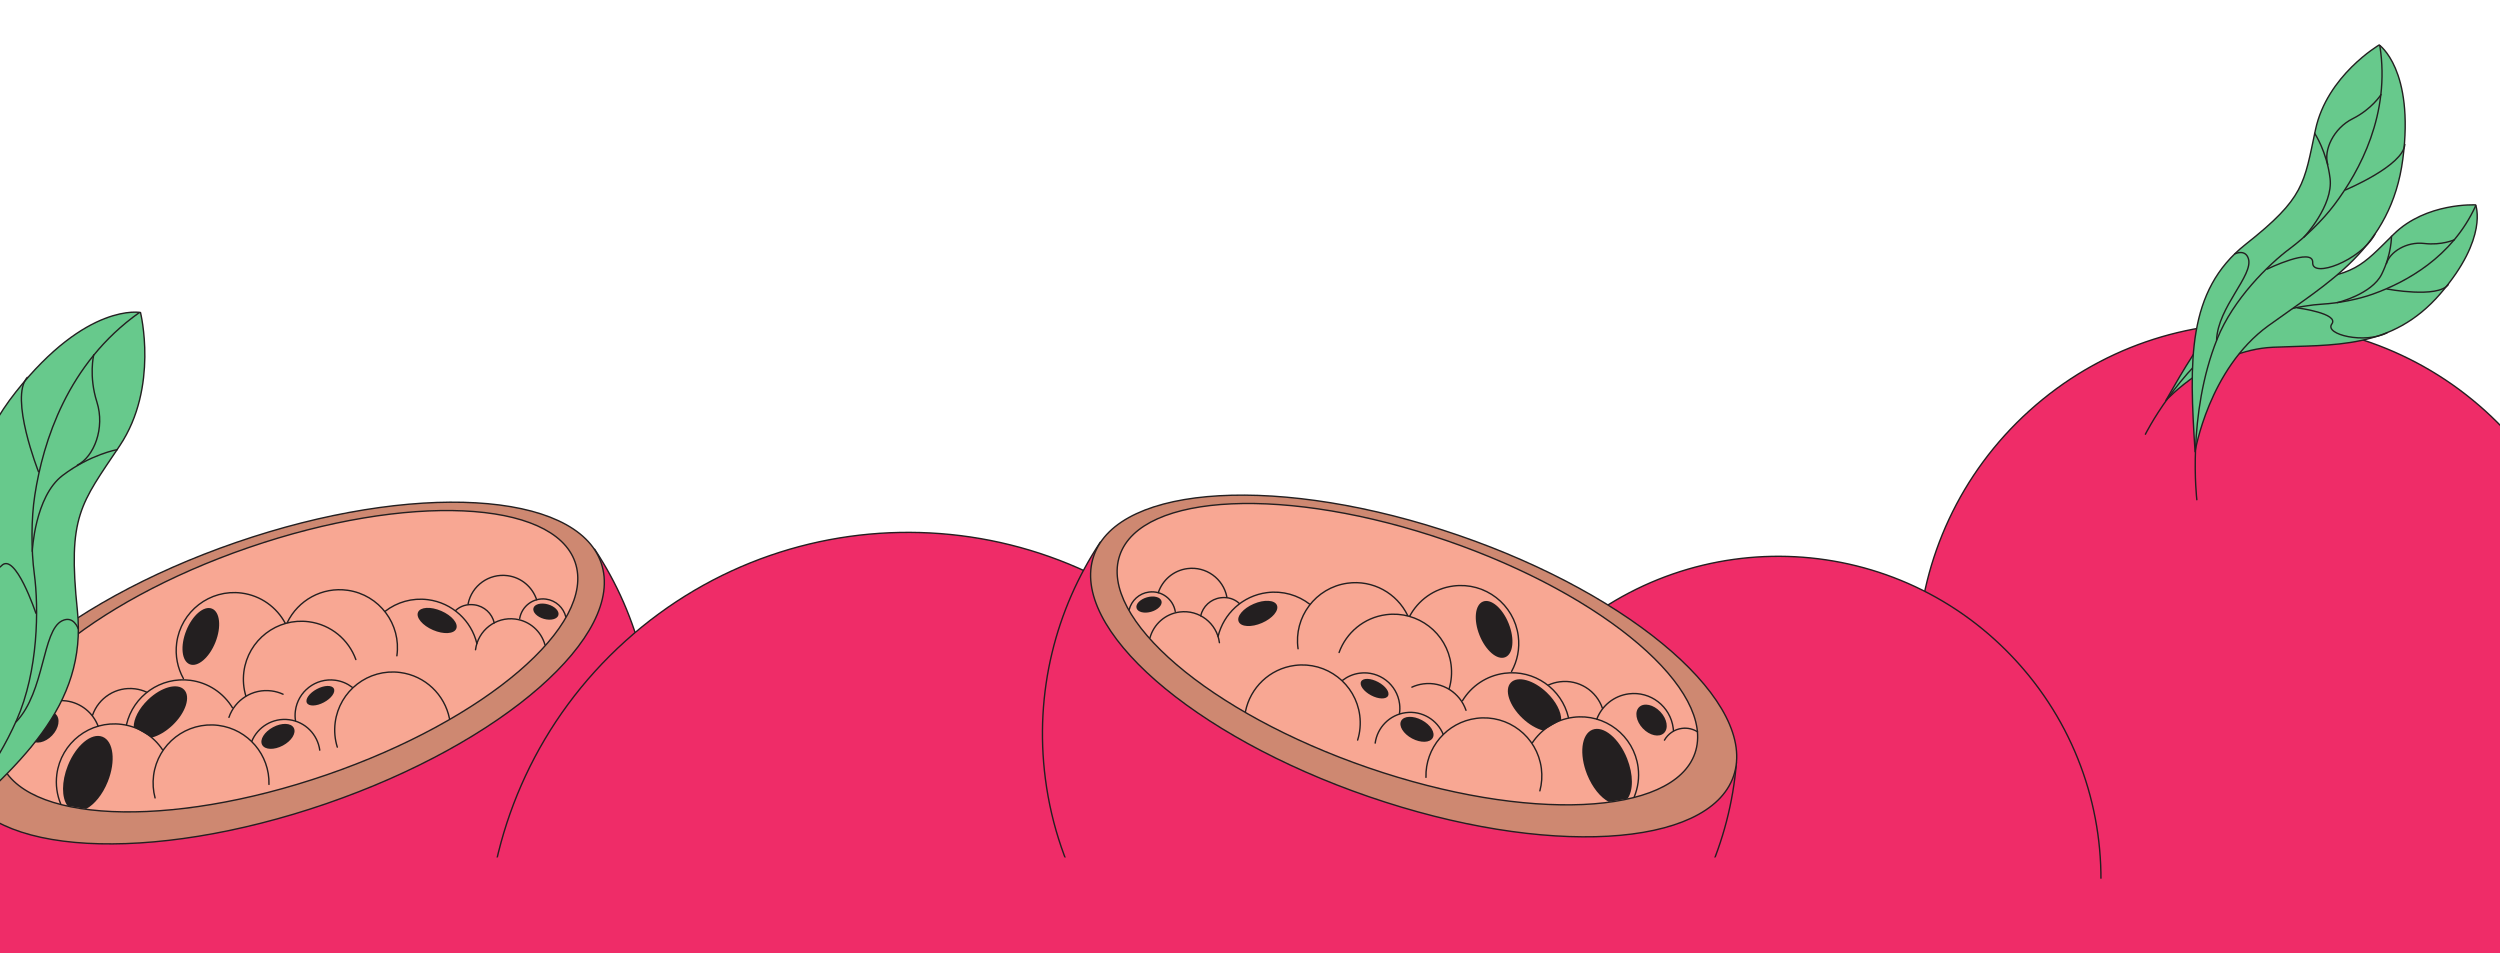 <svg width="1920" height="732" viewBox="0 0 1920 732" fill="none" xmlns="http://www.w3.org/2000/svg">
<g clip-path="url(#clip0_400_33725)">
<path d="M-31.866 591.124C-21.881 714.026 72.758 817.493 199.961 833.933C346.141 852.83 479.975 749.65 498.872 603.47C507.443 537.168 490.906 473.414 456.632 421.768" fill="#EF2C68"/>
<path d="M-31.866 591.124C-21.881 714.026 72.758 817.493 199.961 833.933C346.141 852.83 479.975 749.65 498.872 603.47C507.443 537.168 490.906 473.414 456.632 421.768" stroke="#231F20" stroke-width="1.086" stroke-miterlimit="10" stroke-linecap="round"/>
<path d="M250.558 617.232C386.239 570.529 480.767 487.749 461.693 432.337C442.62 376.925 317.167 369.865 181.487 416.568C45.807 463.271 -48.721 546.051 -29.648 601.463C-10.574 656.875 114.878 663.935 250.558 617.232Z" fill="#CE8871" stroke="#231F20" stroke-width="1.086" stroke-miterlimit="10" stroke-linecap="round"/>
<path d="M250.871 595.078C372.848 553.092 458.284 479.989 441.696 431.799C425.109 383.609 312.779 378.581 190.802 420.567C68.824 462.553 -16.612 535.655 -0.024 583.845C16.564 632.035 128.893 637.064 250.871 595.078Z" fill="#F8A793" stroke="#231F20" stroke-width="1.086" stroke-miterlimit="10" stroke-linecap="round"/>
<path d="M345.2 551.878C341.559 533.674 326.69 518.975 307.262 516.465C282.895 513.313 260.58 530.517 257.423 554.894C256.572 561.444 257.199 567.854 259.04 573.773" stroke="#231F20" stroke-width="1.086" stroke-miterlimit="10" stroke-linecap="round"/>
<path d="M366.238 494.217C362.023 476.828 347.491 462.993 328.685 460.561C316.501 458.985 304.824 462.5 295.811 469.459" stroke="#231F20" stroke-width="1.086" stroke-miterlimit="10" stroke-linecap="round"/>
<path d="M273.295 506.52C267.813 491.347 254.241 479.703 237.134 477.496C212.767 474.344 190.452 491.548 187.295 515.925C186.468 522.328 187.042 528.596 188.784 534.407" stroke="#231F20" stroke-width="1.086" stroke-miterlimit="10" stroke-linecap="round"/>
<path d="M206.568 602.411C207.186 579.866 190.639 560.073 167.79 557.114C143.422 553.962 121.108 571.166 117.95 595.543C117.176 601.495 117.626 607.319 119.089 612.783" stroke="#231F20" stroke-width="1.086" stroke-miterlimit="10" stroke-linecap="round"/>
<path d="M124.834 575.812C117.945 565.468 106.783 558.047 93.483 556.328C69.115 553.176 46.801 570.38 43.644 594.757C42.611 602.721 43.761 610.462 46.609 617.387" stroke="#231F20" stroke-width="1.086" stroke-miterlimit="10" stroke-linecap="round"/>
<path d="M219.127 478.757C212.589 466.455 200.388 457.402 185.518 455.472C161.15 452.32 138.835 469.524 135.678 493.901C134.415 503.659 136.424 513.087 140.835 521.085" stroke="#231F20" stroke-width="1.086" stroke-miterlimit="10" stroke-linecap="round"/>
<path d="M304.803 503.65C308.254 479.32 291.322 456.794 266.993 453.343C247.32 450.554 228.832 461.088 220.644 478.083" stroke="#231F20" stroke-width="1.086" stroke-miterlimit="10" stroke-linecap="round"/>
<path d="M178.5 543.504C171.715 532.368 160.125 524.302 146.185 522.494C123.337 519.535 102.292 534.475 97.155 556.438" stroke="#231F20" stroke-width="1.086" stroke-miterlimit="10" stroke-linecap="round"/>
<path d="M245.573 576.096C243.954 564.176 234.539 554.35 222.042 552.739C209.511 551.122 197.872 558.281 193.309 569.44" stroke="#231F20" stroke-width="1.086" stroke-miterlimit="10" stroke-linecap="round"/>
<path d="M270.538 527.846C266.835 524.996 262.355 523.052 257.391 522.408C242.459 520.479 228.775 531.02 226.854 545.957C226.517 548.53 226.555 551.073 226.925 553.514" stroke="#231F20" stroke-width="1.086" stroke-miterlimit="10" stroke-linecap="round"/>
<path d="M418.519 495.182C415.673 484.944 406.934 476.884 395.737 475.439C380.805 473.509 367.121 484.05 365.201 498.988" stroke="#231F20" stroke-width="1.086" stroke-miterlimit="10" stroke-linecap="round"/>
<path d="M412.147 460.598C408.956 450.951 400.485 443.492 389.74 442.1C375.439 440.254 362.305 449.83 359.507 463.749" stroke="#231F20" stroke-width="1.086" stroke-miterlimit="10" stroke-linecap="round"/>
<path d="M434.527 473.693C432.771 466.675 426.883 461.104 419.275 460.118C409.621 458.867 400.765 465.473 399.122 474.973" stroke="#231F20" stroke-width="1.086" stroke-miterlimit="10" stroke-linecap="round"/>
<path d="M379.58 478.382C377.928 471.227 371.978 465.509 364.256 464.506C358.693 463.786 353.683 465.34 349.871 468.891" stroke="#231F20" stroke-width="1.086" stroke-miterlimit="10" stroke-linecap="round"/>
<path d="M23.401 573.836C20.683 569.063 15.843 565.575 9.982 564.816C5.624 564.254 1.437 565.287 -2.004 567.459" stroke="#231F20" stroke-width="1.086" stroke-miterlimit="10" stroke-linecap="round"/>
<path d="M75.346 557.649C71.473 547.518 62.297 539.784 50.792 538.294C34.113 536.138 18.848 547.908 16.692 564.587C16.608 565.218 16.554 565.841 16.508 566.47" stroke="#231F20" stroke-width="1.086" stroke-miterlimit="10" stroke-linecap="round"/>
<path d="M112.594 531.558C109.865 530.301 106.896 529.436 103.759 529.029C89.164 527.135 75.65 535.921 71.058 549.314" stroke="#231F20" stroke-width="1.086" stroke-miterlimit="10" stroke-linecap="round"/>
<path d="M217.364 533.155C214.635 531.899 211.666 531.033 208.529 530.626C193.934 528.733 180.42 537.519 175.828 550.912" stroke="#231F20" stroke-width="1.086" stroke-miterlimit="10" stroke-linecap="round"/>
<path d="M217.239 572.588C223.958 569.006 227.72 562.942 225.642 559.044C223.564 555.146 216.432 554.89 209.713 558.472C202.994 562.054 199.232 568.118 201.31 572.016C203.388 575.915 210.52 576.171 217.239 572.588Z" fill="#231F20"/>
<path d="M248.758 539.424C254.473 536.377 257.886 531.621 256.382 528.8C254.878 525.979 249.027 526.162 243.312 529.209C237.598 532.256 234.184 537.012 235.688 539.833C237.192 542.654 243.044 542.471 248.758 539.424Z" fill="#231F20"/>
<path d="M40.038 564.848C45.294 559.331 46.542 551.989 42.827 548.449C39.111 544.91 31.838 546.515 26.583 552.032C21.327 557.55 20.078 564.892 23.794 568.431C27.51 571.97 34.782 570.366 40.038 564.848Z" fill="#231F20"/>
<path d="M116.737 566.418C121.781 565.081 127.476 561.799 132.579 556.925C142.643 547.314 146.598 535.12 141.41 529.686C136.221 524.251 123.857 527.65 113.793 537.261C106.625 544.109 102.566 552.262 102.687 558.352" fill="#231F20"/>
<path d="M417.689 475.293C422.984 476.793 427.982 475.515 428.854 472.44C429.725 469.364 426.139 465.655 420.844 464.155C415.55 462.655 410.552 463.933 409.68 467.009C408.809 470.084 412.395 473.793 417.689 475.293Z" fill="#231F20"/>
<path d="M145.706 510.169C151.896 512.641 160.734 505.075 165.447 493.271C170.16 481.467 168.963 469.895 162.774 467.423C156.584 464.952 147.746 472.517 143.033 484.321C138.319 496.126 139.516 507.698 145.706 510.169Z" fill="#231F20"/>
<path d="M51.814 618.865C47.288 612.654 47.152 600.375 52.098 587.967C58.325 572.363 70.264 562.461 78.747 565.848C87.23 569.235 89.056 584.638 82.82 600.237C78.801 610.292 72.416 617.98 66.123 621.271L51.814 618.865Z" fill="#231F20"/>
<path d="M332.553 483.875C340.66 487.374 348.651 486.922 350.401 482.866C352.152 478.81 346.999 472.686 338.893 469.187C330.786 465.688 322.796 466.14 321.045 470.196C319.294 474.252 324.447 480.376 332.553 483.875Z" fill="#231F20"/>
<path d="M1539.42 684.302C1635.98 791.518 1801.17 800.158 1908.39 703.6C2015.6 607.042 2024.24 441.85 1927.69 334.634C1831.13 227.418 1665.94 218.778 1558.72 315.336C1451.5 411.894 1442.86 577.086 1539.42 684.302Z" fill="#EF2C68" stroke="#231F20" stroke-width="1.086" stroke-miterlimit="10" stroke-linecap="round"/>
<path d="M107.899 240.002C107.899 240.002 122.081 297.18 92.007 342.237C61.932 387.293 51.864 396.07 59.44 468.941C67.016 541.812 16.128 587.901 -51.081 645.449C-51.081 645.449 -2.568 579.744 -12.889 508.548C-23.209 437.352 -42.568 370.152 12.149 301.049C66.856 231.941 107.903 240.017 107.903 240.017L107.899 240.002Z" fill="#67C98C" stroke="#231F20" stroke-width="1.086" stroke-linecap="round" stroke-linejoin="round"/>
<path d="M-85.827 676.865C-85.827 676.865 -19.689 626.265 12.734 553.114C29.577 515.098 29.81 466.799 26.352 440.8C23.912 422.491 23.916 398.435 26.756 380.176C33.119 339.179 51.814 279.098 106.993 240.058" stroke="#231F20" stroke-width="1.086" stroke-linecap="round" stroke-linejoin="round"/>
<path d="M27.533 470.903C27.533 470.903 11.621 423.239 1.049 434.573C-9.529 445.917 -29.937 400.427 -21.524 371.977" stroke="#231F20" stroke-width="1.086" stroke-linecap="round" stroke-linejoin="round"/>
<path d="M29.555 362.27C29.555 362.27 7.106 305.422 20.934 289.845" stroke="#231F20" stroke-width="1.086" stroke-linecap="round" stroke-linejoin="round"/>
<path d="M71.971 272.575C71.971 272.575 68.053 288.765 74.42 308.765C80.787 328.765 72.192 350.746 59.408 357.238" stroke="#231F20" stroke-width="1.086" stroke-linecap="round" stroke-linejoin="round"/>
<path d="M90.106 345.285C90.106 345.285 69.392 348.947 48.054 365.166C26.721 381.376 24.79 423.401 24.79 423.401" stroke="#231F20" stroke-width="1.086" stroke-linecap="round" stroke-linejoin="round"/>
<path d="M60.079 482.934C60.079 482.934 56.596 472.365 47.665 476.776C32.271 484.376 34.58 531.026 12.406 554.338" stroke="#231F20" stroke-width="1.086" stroke-linecap="round" stroke-linejoin="round"/>
<path d="M456.493 950.185C576.35 1083.27 781.401 1094 914.487 974.139C1047.57 854.283 1058.3 649.232 938.442 516.145C818.585 383.059 613.534 372.334 480.448 492.191C347.361 612.047 336.636 817.098 456.493 950.185Z" fill="#EF2C68" stroke="#231F20" stroke-width="1.086" stroke-miterlimit="10" stroke-linecap="round"/>
<path d="M1181.75 840.73C1273.3 942.387 1429.93 950.579 1531.59 859.027C1633.25 767.475 1641.44 610.847 1549.89 509.19C1458.33 407.532 1301.71 399.34 1200.05 490.892C1098.39 582.444 1090.2 739.072 1181.75 840.73Z" fill="#EF2C68" stroke="#231F20" stroke-width="1.086" stroke-miterlimit="10" stroke-linecap="round"/>
<path d="M964.78 855.734C1040.87 940.221 1171.04 947.029 1255.53 870.941C1340.02 794.852 1346.82 664.68 1270.74 580.192C1194.65 495.705 1064.47 488.897 979.987 564.985C895.5 641.074 888.692 771.246 964.78 855.734Z" fill="#EF2C68" stroke="#231F20" stroke-width="1.086" stroke-miterlimit="10" stroke-linecap="round"/>
<rect x="7.062" y="674.828" width="1935.3" height="1024.12" fill="#EF2C68"/>
<path d="M1333.58 585.705C1323.59 708.607 1228.95 812.074 1101.75 828.514C955.57 847.411 821.736 744.231 802.839 598.052C794.268 531.749 810.805 467.995 845.079 416.349" fill="#EF2C68"/>
<path d="M1333.58 585.705C1323.59 708.607 1228.95 812.074 1101.75 828.514C955.57 847.411 821.736 744.231 802.839 598.052C794.268 531.749 810.805 467.995 845.079 416.349" stroke="#231F20" stroke-width="1.086" stroke-miterlimit="10" stroke-linecap="round"/>
<path d="M1051.15 611.813C915.472 565.11 820.944 482.33 840.018 426.918C859.091 371.506 984.544 364.446 1120.22 411.149C1255.9 457.852 1350.43 540.632 1331.36 596.044C1312.29 651.456 1186.83 658.516 1051.15 611.813Z" fill="#CE8871" stroke="#231F20" stroke-width="1.086" stroke-miterlimit="10" stroke-linecap="round"/>
<path d="M1050.84 589.659C928.863 547.673 843.427 474.57 860.015 426.38C876.602 378.191 988.932 373.162 1110.91 415.148C1232.89 457.134 1318.32 530.237 1301.74 578.426C1285.15 626.616 1172.82 631.645 1050.84 589.659Z" fill="#F8A793" stroke="#231F20" stroke-width="1.086" stroke-miterlimit="10" stroke-linecap="round"/>
<path d="M956.51 546.459C960.152 528.255 975.021 513.556 994.449 511.046C1018.82 507.894 1041.13 525.098 1044.29 549.475C1045.14 556.025 1044.51 562.435 1042.67 568.354" stroke="#231F20" stroke-width="1.086" stroke-miterlimit="10" stroke-linecap="round"/>
<path d="M935.473 488.798C939.688 471.409 954.22 457.574 973.026 455.142C985.209 453.566 996.887 457.081 1005.9 464.041" stroke="#231F20" stroke-width="1.086" stroke-miterlimit="10" stroke-linecap="round"/>
<path d="M1028.42 501.101C1033.9 485.928 1047.47 474.285 1064.58 472.077C1088.94 468.925 1111.26 486.129 1114.42 510.506C1115.24 516.909 1114.67 523.177 1112.93 528.988" stroke="#231F20" stroke-width="1.086" stroke-miterlimit="10" stroke-linecap="round"/>
<path d="M1095.14 596.992C1094.52 574.447 1111.07 554.654 1133.92 551.695C1158.29 548.543 1180.6 565.747 1183.76 590.124C1184.53 596.076 1184.09 601.9 1182.62 607.364" stroke="#231F20" stroke-width="1.086" stroke-miterlimit="10" stroke-linecap="round"/>
<path d="M1176.88 570.393C1183.77 560.049 1194.93 552.628 1208.23 550.909C1232.6 547.757 1254.91 564.961 1258.07 589.338C1259.1 597.302 1257.95 605.043 1255.1 611.968" stroke="#231F20" stroke-width="1.086" stroke-miterlimit="10" stroke-linecap="round"/>
<path d="M1082.58 473.338C1089.12 461.036 1101.32 451.983 1116.19 450.053C1140.56 446.901 1162.88 464.105 1166.03 488.482C1167.3 498.24 1165.29 507.668 1160.88 515.666" stroke="#231F20" stroke-width="1.086" stroke-miterlimit="10" stroke-linecap="round"/>
<path d="M996.908 498.231C993.457 473.901 1010.39 451.375 1034.72 447.924C1054.39 445.135 1072.88 455.669 1081.07 472.665" stroke="#231F20" stroke-width="1.086" stroke-miterlimit="10" stroke-linecap="round"/>
<path d="M1123.21 538.085C1130 526.949 1141.59 518.883 1155.53 517.075C1178.37 514.116 1199.42 529.056 1204.56 551.019" stroke="#231F20" stroke-width="1.086" stroke-miterlimit="10" stroke-linecap="round"/>
<path d="M1056.14 570.677C1057.76 558.757 1067.17 548.931 1079.67 547.32C1092.2 545.703 1103.84 552.862 1108.4 564.021" stroke="#231F20" stroke-width="1.086" stroke-miterlimit="10" stroke-linecap="round"/>
<path d="M1031.17 522.427C1034.88 519.577 1039.36 517.633 1044.32 516.989C1059.25 515.06 1072.94 525.601 1074.86 540.539C1075.19 543.111 1075.16 545.654 1074.79 548.095" stroke="#231F20" stroke-width="1.086" stroke-miterlimit="10" stroke-linecap="round"/>
<path d="M883.192 489.763C886.038 479.525 894.777 471.465 905.974 470.02C920.906 468.09 934.59 478.631 936.51 493.569" stroke="#231F20" stroke-width="1.086" stroke-miterlimit="10" stroke-linecap="round"/>
<path d="M889.564 455.179C892.755 445.532 901.226 438.073 911.971 436.681C926.272 434.835 939.406 444.411 942.204 458.33" stroke="#231F20" stroke-width="1.086" stroke-miterlimit="10" stroke-linecap="round"/>
<path d="M867.184 468.274C868.94 461.256 874.828 455.685 882.436 454.7C892.09 453.448 900.946 460.054 902.589 469.554" stroke="#231F20" stroke-width="1.086" stroke-miterlimit="10" stroke-linecap="round"/>
<path d="M922.131 472.963C923.783 465.808 929.733 460.09 937.455 459.087C943.018 458.367 948.028 459.921 951.84 463.472" stroke="#231F20" stroke-width="1.086" stroke-miterlimit="10" stroke-linecap="round"/>
<path d="M1278.31 568.417C1281.03 563.644 1285.87 560.156 1291.73 559.397C1296.09 558.835 1300.27 559.868 1303.71 562.04" stroke="#231F20" stroke-width="1.086" stroke-miterlimit="10" stroke-linecap="round"/>
<path d="M1226.37 552.23C1230.24 542.099 1239.41 534.365 1250.92 532.875C1267.6 530.719 1282.86 542.489 1285.02 559.168C1285.1 559.799 1285.16 560.422 1285.2 561.051" stroke="#231F20" stroke-width="1.086" stroke-miterlimit="10" stroke-linecap="round"/>
<path d="M1189.12 526.139C1191.85 524.882 1194.81 524.017 1197.95 523.61C1212.55 521.716 1226.06 530.502 1230.65 543.895" stroke="#231F20" stroke-width="1.086" stroke-miterlimit="10" stroke-linecap="round"/>
<path d="M1084.35 527.736C1087.08 526.48 1090.05 525.615 1093.18 525.207C1107.78 523.314 1121.29 532.1 1125.88 545.493" stroke="#231F20" stroke-width="1.086" stroke-miterlimit="10" stroke-linecap="round"/>
<path d="M1084.47 567.169C1077.75 563.587 1073.99 557.523 1076.07 553.625C1078.15 549.727 1085.28 549.471 1092 553.053C1098.72 556.635 1102.48 562.699 1100.4 566.597C1098.32 570.496 1091.19 570.752 1084.47 567.169Z" fill="#231F20"/>
<path d="M1052.95 534.005C1047.24 530.959 1043.82 526.202 1045.33 523.381C1046.83 520.56 1052.68 520.743 1058.4 523.79C1064.11 526.837 1067.53 531.593 1066.02 534.414C1064.52 537.235 1058.67 537.052 1052.95 534.005Z" fill="#231F20"/>
<path d="M1261.67 559.429C1256.42 553.912 1255.17 546.57 1258.88 543.031C1262.6 539.492 1269.87 541.096 1275.13 546.614C1280.38 552.131 1281.63 559.473 1277.92 563.012C1274.2 566.551 1266.93 564.947 1261.67 559.429Z" fill="#231F20"/>
<path d="M1184.97 560.999C1179.93 559.662 1174.23 556.38 1169.13 551.506C1159.07 541.895 1155.11 529.701 1160.3 524.267C1165.49 518.832 1177.85 522.232 1187.92 531.842C1195.09 538.69 1199.15 546.843 1199.02 552.933" fill="#231F20"/>
<path d="M884.022 469.874C878.727 471.374 873.729 470.096 872.857 467.021C871.986 463.945 875.572 460.236 880.867 458.736C886.161 457.236 891.159 458.514 892.031 461.59C892.902 464.665 889.316 468.374 884.022 469.874Z" fill="#231F20"/>
<path d="M1156 504.751C1149.82 507.222 1140.98 499.656 1136.26 487.852C1131.55 476.048 1132.75 464.476 1138.94 462.004C1145.13 459.533 1153.97 467.098 1158.68 478.902C1163.39 490.707 1162.19 502.279 1156 504.751Z" fill="#231F20"/>
<path d="M1249.9 613.446C1254.42 607.235 1254.56 594.956 1249.61 582.548C1243.39 566.944 1231.45 557.042 1222.96 560.429C1214.48 563.816 1212.65 579.219 1218.89 594.818C1222.91 604.873 1229.29 612.561 1235.59 615.852L1249.9 613.446Z" fill="#231F20"/>
<path d="M969.158 478.456C961.051 481.955 953.06 481.503 951.31 477.447C949.559 473.391 954.712 467.267 962.818 463.768C970.925 460.269 978.915 460.721 980.666 464.777C982.417 468.833 977.264 474.957 969.158 478.456Z" fill="#231F20"/>
<path d="M1901.29 157.366C1901.29 157.366 1863.28 155.327 1838.35 179.896C1813.42 204.464 1809.08 211.921 1761.92 215.984C1714.76 220.047 1691.71 257.948 1663.37 307.6C1663.37 307.6 1699.16 268.819 1745.59 266.701C1792.02 264.583 1837.02 268.687 1874.21 225.555C1911.4 182.428 1901.28 157.366 1901.28 157.366L1901.29 157.366Z" fill="#67C98C" stroke="#231F20" stroke-width="1.086" stroke-linecap="round" stroke-linejoin="round"/>
<path d="M1647.67 333.472C1647.67 333.472 1671.72 285.346 1714.19 255.867C1736.27 240.552 1766.88 234.524 1783.8 233.554C1795.72 232.873 1810.98 229.943 1822.22 225.918C1847.46 216.89 1883.31 197.713 1901.37 157.948" stroke="#231F20" stroke-width="1.086" stroke-linecap="round" stroke-linejoin="round"/>
<path d="M1764.56 236.469C1764.56 236.469 1796.74 240.763 1790.83 248.852C1784.92 256.945 1816.27 264.357 1833.3 255.555" stroke="#231F20" stroke-width="1.086" stroke-linecap="round" stroke-linejoin="round"/>
<path d="M1833.24 221.964C1833.24 221.964 1872.05 229.289 1880.25 218.619" stroke="#231F20" stroke-width="1.086" stroke-linecap="round" stroke-linejoin="round"/>
<path d="M1884.99 184.13C1884.99 184.13 1875.2 188.587 1861.73 186.981C1848.27 185.376 1835.37 193.505 1832.8 202.407" stroke="#231F20" stroke-width="1.086" stroke-linecap="round" stroke-linejoin="round"/>
<path d="M1836.65 181.474C1836.65 181.474 1836.85 195.063 1829.15 210.577C1821.46 226.087 1795.03 232.428 1795.03 232.428" stroke="#231F20" stroke-width="1.086" stroke-linecap="round" stroke-linejoin="round"/>
<path d="M1752.96 217.282C1752.96 217.282 1760.09 218.205 1758.38 224.409C1755.43 235.102 1725.55 239.316 1713.46 256.224" stroke="#231F20" stroke-width="1.086" stroke-linecap="round" stroke-linejoin="round"/>
<path d="M1827.24 34.515C1827.24 34.515 1787.19 57.92 1778.29 99.637C1769.39 141.354 1769.97 151.855 1724.69 187.607C1679.41 223.358 1681.36 277.386 1685.81 346.916C1685.81 346.916 1696.23 283.455 1742.07 250.172C1787.91 216.888 1836.46 190.9 1845.39 122.071C1854.34 53.244 1827.23 34.521 1827.23 34.521L1827.24 34.515Z" fill="#67C98C" stroke="#231F20" stroke-width="1.086" stroke-linecap="round" stroke-linejoin="round"/>
<path d="M1687.17 383.776C1687.17 383.776 1679.39 318.667 1702.85 260.193C1715.05 229.809 1742.17 203.148 1758.74 190.818C1770.41 182.138 1783.98 168.923 1792.73 157.292C1812.36 131.183 1835.99 87.633 1827.71 35.057" stroke="#231F20" stroke-width="1.086" stroke-linecap="round" stroke-linejoin="round"/>
<path d="M1741.11 206.688C1741.11 206.688 1776.74 189.484 1776.15 201.676C1775.56 213.875 1812.44 200.402 1823.87 180.029" stroke="#231F20" stroke-width="1.086" stroke-linecap="round" stroke-linejoin="round"/>
<path d="M1801.29 145.879C1801.29 145.879 1845.7 127.319 1846.89 110.961" stroke="#231F20" stroke-width="1.086" stroke-linecap="round" stroke-linejoin="round"/>
<path d="M1828.6 72.679C1828.6 72.679 1821.62 83.783 1806.84 91.176C1792.05 98.569 1784.37 115.492 1787.73 126.27" stroke="#231F20" stroke-width="1.086" stroke-linecap="round" stroke-linejoin="round"/>
<path d="M1777.62 102.387C1777.62 102.387 1786.93 116.085 1789.5 137.033C1792.07 157.973 1769.42 182.146 1769.42 182.146" stroke="#231F20" stroke-width="1.086" stroke-linecap="round" stroke-linejoin="round"/>
<path d="M1716.45 194.93C1716.45 194.93 1724.32 191.09 1726.74 198.551C1730.91 211.412 1703.32 235.733 1702.34 261.048" stroke="#231F20" stroke-width="1.086" stroke-linecap="round" stroke-linejoin="round"/>
<rect x="-9.238" y="658.531" width="1433.56" height="235.668" fill="#EF2C68"/>
</g>
<defs>
<clipPath id="clip0_400_33725">
<rect width="1920" height="732" fill="white"/>
</clipPath>
</defs>
</svg>
